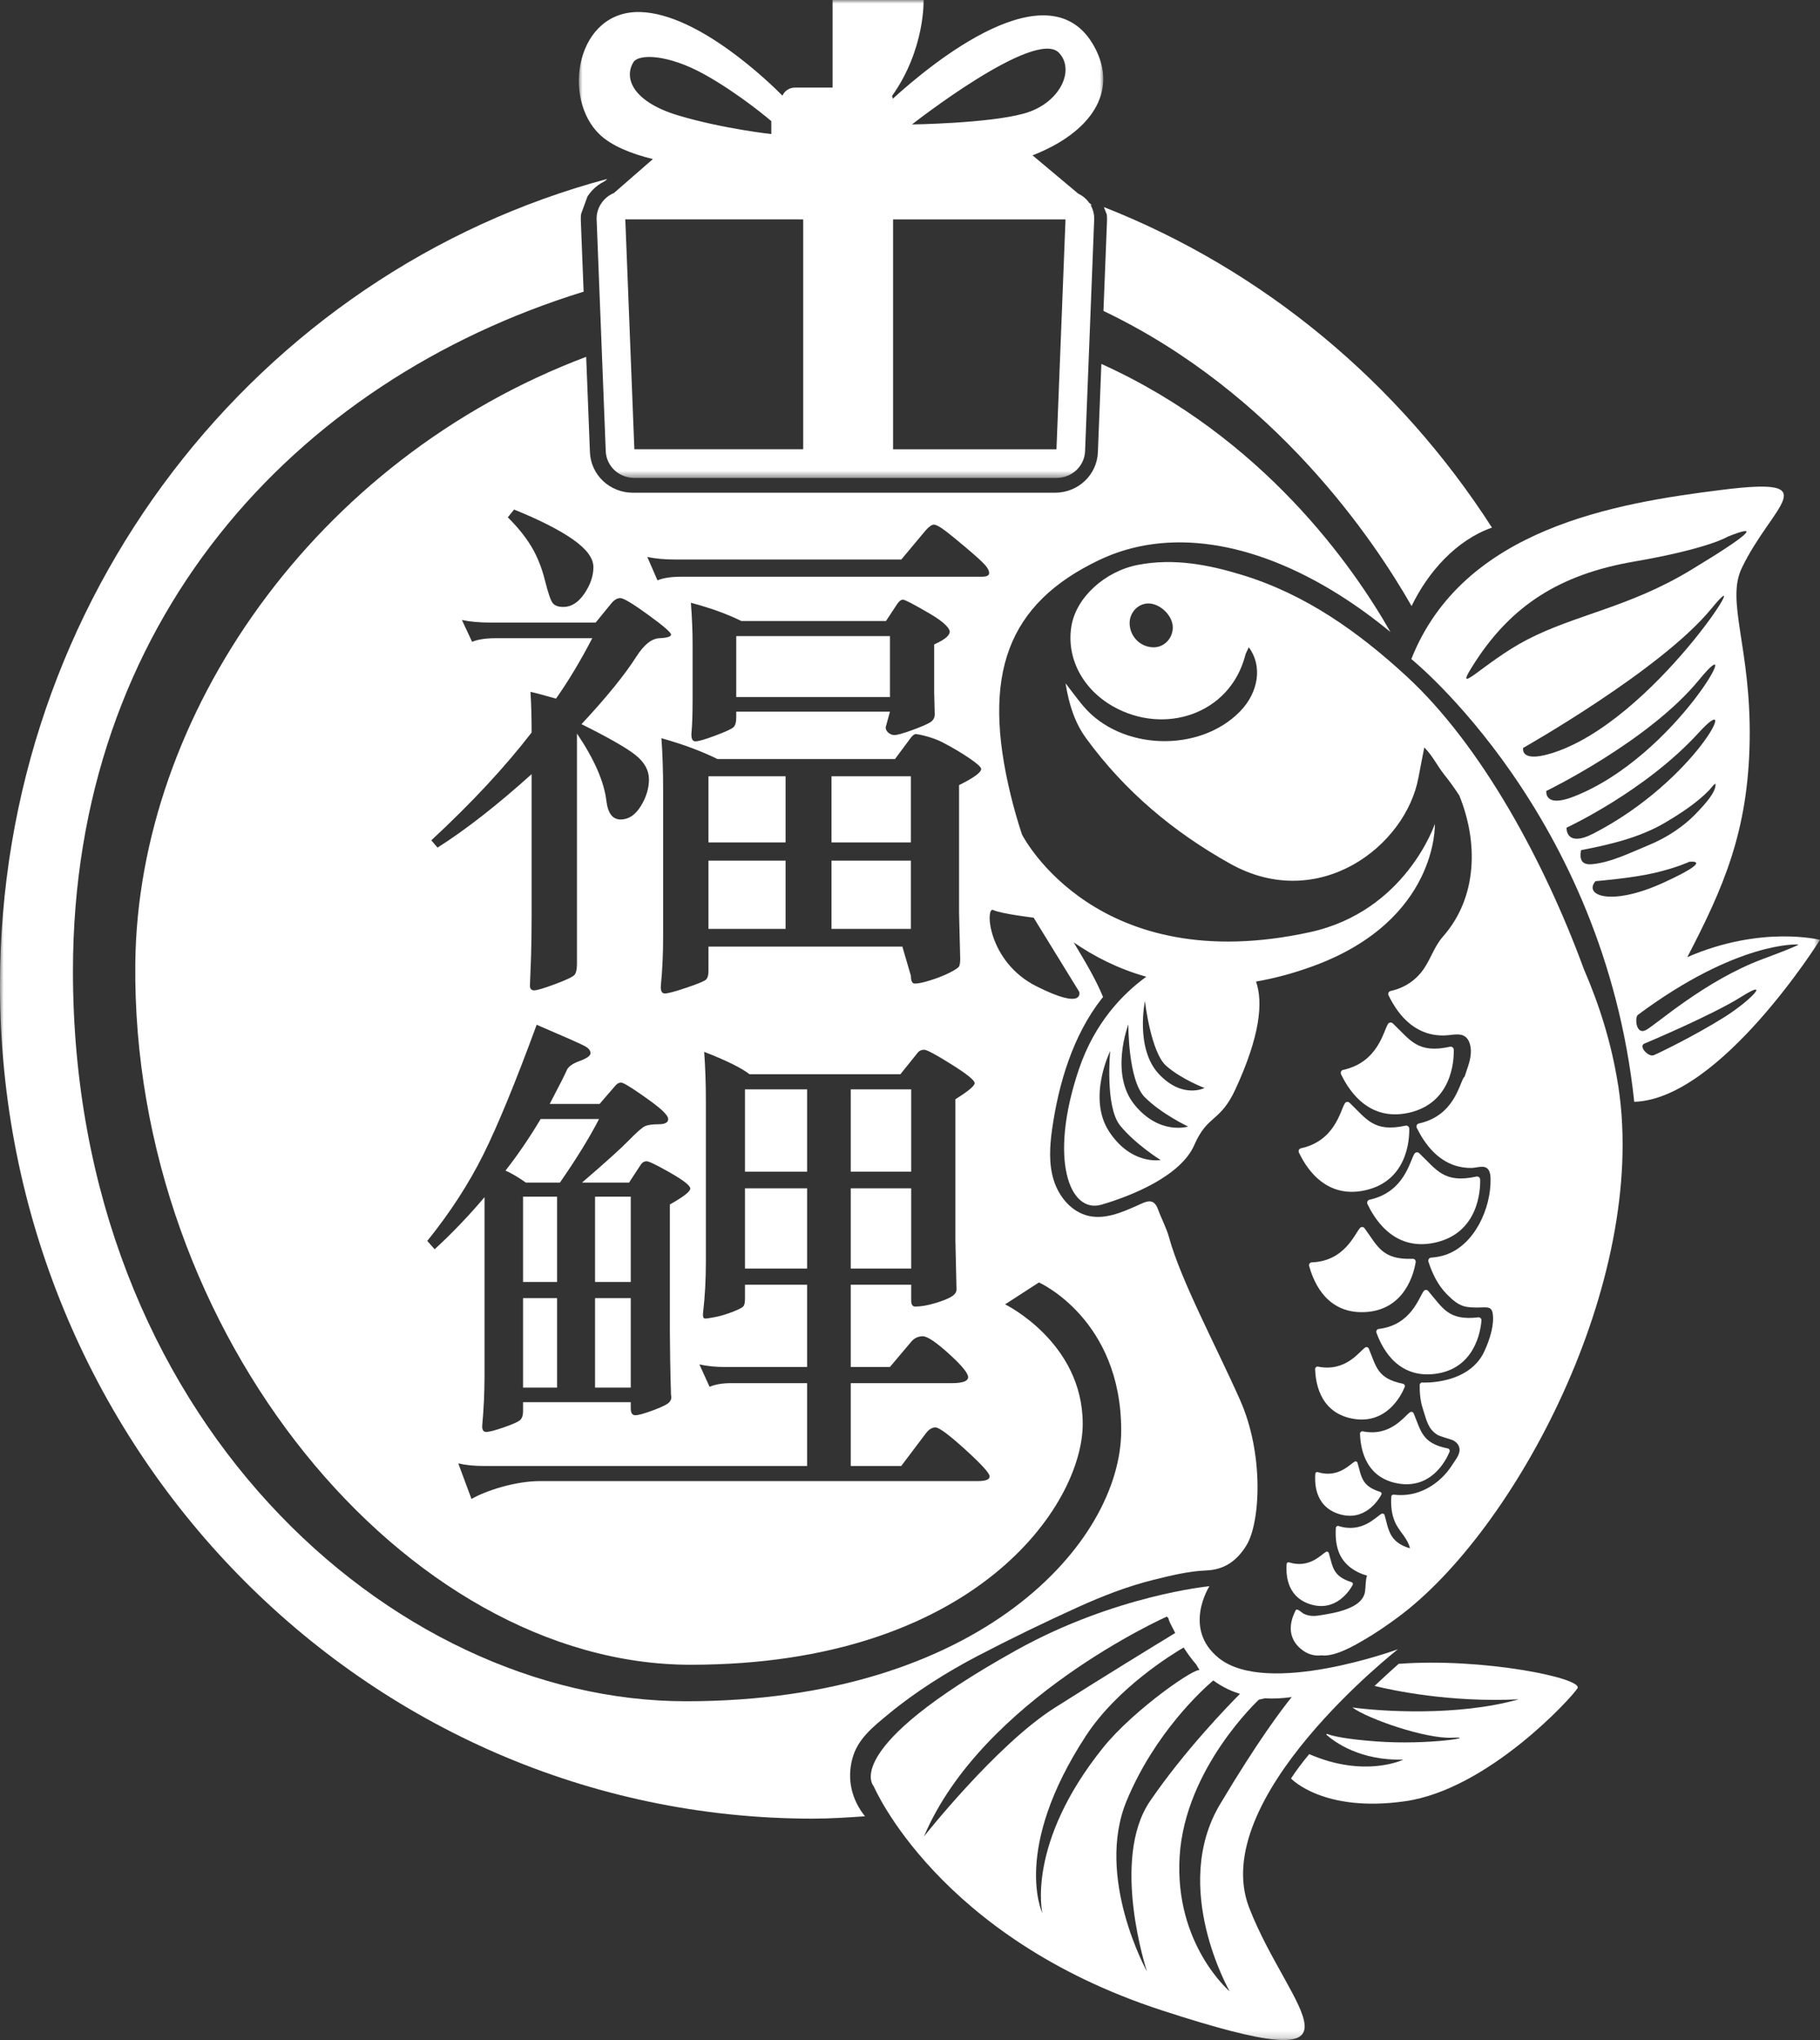 <?xml version="1.0" encoding="UTF-8"?>
<svg width="253.324px" height="283.83px" viewBox="0 0 253.324 283.83" version="1.1" xmlns="http://www.w3.org/2000/svg" xmlns:xlink="http://www.w3.org/1999/xlink">
    <rect x="0" y="0" width="253.324" height="283.83" fill="#333333" stroke="none"/>
    <title>编组 2</title>
    <defs>
        <polygon id="path-1" points="0 0 72.992 0 72.992 66.497 0 66.497"></polygon>
        <polygon id="path-3" points="0 283.83 253.324 283.83 253.324 0 0 0"></polygon>
    </defs>
    <g id="页面-1" stroke="none" stroke-width="1" fill="none" fill-rule="evenodd">
        <g id="编组-2" transform="translate(-23, -9)">
            <rect id="矩形备份" x="0" y="0" width="300" height="300"></rect>
            <g id="编组备份" transform="translate(23, 9)">
                <g id="编组" transform="translate(80.57, 0)">
                    <mask id="mask-2" fill="white">
                        <use xlink:href="#path-1"></use>
                    </mask>
                    <g id="Clip-2"></g>
                    <path d="M7.581,8.676 C8.326,7.433 12.475,7.572 17.462,10.342 C22.449,13.113 26.789,16.853 26.789,16.853 L26.789,18.653 C26.789,18.653 20.048,17.915 13.86,16.068 C7.673,14.221 6.196,10.989 7.581,8.676 L7.581,8.676 Z M31.228,30.524 L31.228,62.503 L7.725,62.499 L6.465,30.52 L6.466,30.52 L31.228,30.524 Z M43.735,30.526 L67.738,30.53 L66.479,62.509 L66.47,62.509 L43.735,62.505 L43.735,30.526 Z M66.82,7.341 C69.126,9.744 66.959,14.406 61.972,15.791 C56.985,17.176 46.366,17.314 46.366,17.314 C46.366,17.314 63.496,3.878 66.82,7.341 L66.82,7.341 Z M10.304,22.135 L4.891,26.848 C4.387,27.058 3.928,27.367 3.549,27.761 C3.33,27.988 3.147,28.237 2.993,28.5 L2.964,28.526 L2.979,28.526 C2.626,29.138 2.448,29.832 2.475,30.552 L3.743,62.762 C3.823,64.856 5.576,66.497 7.734,66.497 L66.47,66.497 C68.628,66.497 70.381,64.856 70.461,62.762 L71.729,30.552 C71.756,29.832 71.578,29.138 71.225,28.526 L71.398,28.526 L71.025,28.213 C70.913,28.056 70.792,27.903 70.655,27.761 C70.324,27.417 69.931,27.142 69.502,26.937 L63.15,21.614 C71.188,18.479 75.216,12.798 71.732,6.464 C65.546,-4.78 49.019,8.885 43.701,13.732 C43.677,13.6 43.641,13.472 43.591,13.351 C48.223,6.843 47.982,-0 47.982,-0 L35.316,-0 L35.316,12.189 L30.058,12.189 C29.291,12.189 28.633,12.65 28.339,13.308 C26.526,11.479 16.694,1.938 8.597,1.676 C-0.361,1.385 -2.441,13.679 2.934,18.746 C4.608,20.324 7.338,21.4 10.304,22.135 L10.304,22.135 Z" id="Fill-1" fill="#FFFFFF" mask="url(#mask-2)"></path>
                </g>
                <mask id="mask-4" fill="white">
                    <use xlink:href="#path-3"></use>
                </mask>
                <g id="Clip-4"></g>
                <polygon id="Fill-3" fill="#FFFFFF" mask="url(#mask-4)" points="82.825 178.361 87.795 178.361 87.795 166.49 82.825 166.49"></polygon>
                <polygon id="Fill-5" fill="#FFFFFF" mask="url(#mask-4)" points="102.477 96.983 123.872 96.983 123.872 88.503 102.477 88.503"></polygon>
                <polygon id="Fill-6" fill="#FFFFFF" mask="url(#mask-4)" points="72.805 193.059 77.539 193.059 77.539 180.608 72.805 180.608"></polygon>
                <polygon id="Fill-7" fill="#FFFFFF" mask="url(#mask-4)" points="82.825 193.059 87.795 193.059 87.795 180.608 82.825 180.608"></polygon>
                <polygon id="Fill-8" fill="#FFFFFF" mask="url(#mask-4)" points="115.736 117.204 126.786 117.204 126.786 107.999 115.736 107.999"></polygon>
                <polygon id="Fill-9" fill="#FFFFFF" mask="url(#mask-4)" points="98.611 117.204 109.346 117.204 109.346 107.999 98.611 107.999"></polygon>
                <polygon id="Fill-10" fill="#FFFFFF" mask="url(#mask-4)" points="98.611 129.235 109.346 129.235 109.346 119.74 98.611 119.74"></polygon>
                <polygon id="Fill-11" fill="#FFFFFF" mask="url(#mask-4)" points="115.736 129.235 126.786 129.235 126.786 119.74 115.736 119.74"></polygon>
                <polygon id="Fill-12" fill="#FFFFFF" mask="url(#mask-4)" points="72.805 178.362 77.539 178.362 77.539 166.491 72.805 166.491"></polygon>
                <polygon id="Fill-13" fill="#FFFFFF" mask="url(#mask-4)" points="103.695 176.493 112.342 176.493 112.342 165.331 103.695 165.331"></polygon>
                <polygon id="Fill-14" fill="#FFFFFF" mask="url(#mask-4)" points="103.695 163.012 112.342 163.012 112.342 151.561 103.695 151.561"></polygon>
                <path d="M196.477,84.323 C198.754,79.596 202.69,75.149 207.666,73.406 C194.743,53.302 175.893,37.555 153.646,28.809 L154.053,29.846 C154.084,30.125 154.094,30.41 154.084,30.691 L153.589,43.26 C177.503,54.679 191.269,75.186 196.477,84.323" id="Fill-15" fill="#FFFFFF" mask="url(#mask-4)"></path>
                <polygon id="Fill-16" fill="#FFFFFF" mask="url(#mask-4)" points="118.416 176.493 126.826 176.493 126.826 165.331 118.416 165.331"></polygon>
                <polygon id="Fill-17" fill="#FFFFFF" mask="url(#mask-4)" points="118.416 163.011 126.826 163.011 126.826 151.56 118.416 151.56"></polygon>
                <path d="M77.934,164.534 C80.248,161.2 82.062,158.253 83.378,155.692 L75.251,155.692 C73.725,158.253 72.096,160.645 70.36,162.867 C71.149,163.206 72.096,163.762 73.2,164.534 L77.934,164.534 Z" id="Fill-18" fill="#FFFFFF" mask="url(#mask-4)"></path>
                <path d="M144.233,137.206 C137.442,133.776 137.121,126.077 138.246,126.61 C139.371,127.144 143.871,127.677 143.871,127.677 L150.22,137.993 C150.22,137.993 151.024,140.636 144.233,137.206 L144.233,137.206 Z M136.093,206.063 L75.172,206.063 C71.747,206.063 67.669,207.373 65.625,208.549 L63.785,203.598 C64.784,203.84 65.968,203.961 67.336,203.961 L112.341,203.961 L112.341,192.437 L101.764,192.437 C100.554,192.437 99.555,192.607 98.766,192.944 L97.346,189.828 C98.398,190.07 99.581,190.19 100.896,190.19 L112.341,190.19 L112.341,178.739 L103.695,178.739 L103.695,180.696 C103.695,181.179 103.628,181.518 103.498,181.71 C103.366,181.904 102.867,182.17 101.999,182.508 C101.131,182.847 100.328,183.088 99.592,183.232 C98.855,183.377 98.369,183.45 98.133,183.45 C97.896,183.45 97.804,183.185 97.857,182.653 C98.119,180.431 98.251,178.063 98.251,175.55 L98.251,153.227 C98.251,150.763 98.172,148.469 98.014,146.342 C101.117,147.55 103.222,148.589 104.326,149.458 L125.327,149.458 L127.772,146.414 C127.982,146.173 128.272,146.052 128.64,146.052 C129.008,146.052 130.27,146.729 132.427,148.081 C134.583,149.434 135.662,150.304 135.662,150.69 C135.662,151.077 134.767,151.826 132.979,152.937 L132.979,172.506 L133.137,179.392 C133.137,179.779 132.9,180.116 132.427,180.406 C131.954,180.696 131.191,180.998 130.139,181.312 C129.086,181.627 128.167,181.783 127.378,181.783 C127.009,181.783 126.826,181.493 126.826,180.913 L126.826,178.739 L118.416,178.739 L118.416,190.19 L123.865,190.19 L126.863,186.639 C127.283,186.156 127.81,185.914 128.441,185.914 C129.072,185.914 130.281,186.724 132.069,188.342 C133.857,189.962 134.752,191.049 134.752,191.604 C134.752,192.16 133.989,192.437 132.464,192.437 L118.416,192.437 L118.416,203.961 L125.443,203.961 L128.835,199.467 C129.255,198.888 129.715,198.598 130.215,198.598 C130.715,198.598 132.095,199.624 134.357,201.678 C136.618,203.731 137.749,204.976 137.749,205.411 C137.749,205.845 137.197,206.063 136.093,206.063 L136.093,206.063 Z M60.498,173.81 L59.473,172.651 C62.628,168.737 65.218,164.751 67.244,160.692 C69.268,156.634 71.753,150.594 74.699,142.573 C78.644,144.264 80.879,145.254 81.405,145.545 C81.93,145.834 82.194,146.16 82.194,146.523 C82.194,146.885 81.693,147.248 80.695,147.61 C79.695,147.972 79.09,148.407 78.881,148.915 C78.67,149.422 77.881,150.98 76.514,153.589 L83.456,153.589 L85.586,151.125 C85.849,150.788 86.138,150.618 86.454,150.618 C86.717,150.618 87.585,151.125 89.058,152.14 C90.529,153.154 91.555,153.928 92.135,154.459 C92.712,154.991 93.002,155.401 93.002,155.691 C93.002,156.175 92.568,156.416 91.701,156.416 C90.833,156.416 90.202,156.501 89.807,156.67 C89.413,156.84 88.663,157.492 87.559,158.626 C86.454,159.762 84.271,161.732 81.011,164.534 L87.559,164.534 L89.216,161.997 C89.425,161.707 89.689,161.562 90.005,161.562 C90.32,161.562 91.411,162.094 93.278,163.157 C95.145,164.22 96.079,164.957 96.079,165.367 C96.079,165.778 95.132,166.515 93.239,167.578 L93.239,185.102 C93.239,186.504 93.291,191.079 93.397,194.074 C93.501,194.461 93.422,194.799 93.16,195.089 C92.896,195.379 92.146,195.754 90.912,196.213 C89.675,196.672 88.847,196.901 88.427,196.901 C88.005,196.901 87.795,196.587 87.795,195.958 L87.795,195.089 L72.805,195.089 L72.805,196.321 C72.805,196.95 72.648,197.384 72.332,197.626 C72.017,197.868 71.267,198.194 70.084,198.604 C68.901,199.015 68.098,199.22 67.678,199.22 C67.256,199.22 67.072,198.906 67.125,198.278 C67.335,196.007 67.441,193.688 67.441,191.32 L67.441,166.563 C65.232,169.172 62.917,171.589 60.498,173.81 L60.498,173.81 Z M73.996,101.911 C73.996,99.834 73.943,97.95 73.838,96.258 C74.521,96.403 75.705,96.717 77.389,97.2 C79.125,94.736 80.807,91.934 82.438,88.793 L69.026,88.793 C67.606,88.793 66.501,88.962 65.712,89.3 L64.292,86.256 C65.397,86.498 66.711,86.618 68.237,86.618 L82.911,86.618 L85.041,84.009 C85.462,83.478 85.896,83.212 86.343,83.212 C86.79,83.212 88.079,83.985 90.209,85.531 C92.339,87.078 93.404,87.995 93.404,88.285 C93.404,88.575 92.864,88.745 91.787,88.793 C90.709,88.841 89.643,89.687 88.592,91.329 C86.961,93.891 84.41,97.031 80.939,100.751 C84.726,102.636 87.237,104.074 88.473,105.063 C89.709,106.055 90.328,107.178 90.328,108.434 C90.328,109.691 89.945,110.934 89.184,112.166 C88.421,113.399 87.487,114.015 86.383,114.015 C85.278,114.015 84.62,113.17 84.41,111.478 C84.095,108.772 82.726,105.632 80.308,102.056 L80.308,134.091 C80.308,134.863 80.19,135.383 79.953,135.649 C79.716,135.914 78.822,136.338 77.27,136.918 C75.718,137.497 74.746,137.787 74.351,137.787 C73.957,137.787 73.76,137.57 73.76,137.135 L73.917,133.076 C73.969,131.433 73.996,129.549 73.996,127.423 L73.996,107.709 C69.157,112.058 64.792,115.464 60.9,117.928 L60.033,116.914 C65.66,111.695 70.314,106.694 73.996,101.911 L73.996,101.911 Z M71.551,70.891 C75.127,72.34 77.862,73.73 79.756,75.058 C81.649,76.388 82.596,77.667 82.596,78.899 C82.596,80.132 82.174,81.364 81.334,82.596 C80.492,83.828 79.519,84.444 78.415,84.444 C77.73,84.444 77.244,84.275 76.955,83.936 C76.665,83.599 76.297,82.536 75.85,80.748 C75.403,78.961 74.772,77.39 73.957,76.037 C73.141,74.684 72.05,73.331 70.683,71.978 L71.551,70.891 Z M130.105,99.374 C130.105,99.858 129.894,100.233 129.473,100.498 C129.052,100.764 128.211,101.126 126.949,101.585 C125.687,102.045 124.858,102.273 124.464,102.273 C124.069,102.273 123.278,101.911 123.278,101.186 L123.872,99.012 L102.477,99.012 L102.477,99.809 C102.477,100.486 102.345,100.945 102.083,101.186 C101.819,101.428 100.978,101.815 99.558,102.346 C98.138,102.878 97.217,103.143 96.797,103.143 C96.375,103.143 96.191,102.757 96.244,101.983 C96.349,100.872 96.402,99.399 96.402,97.562 L96.402,89.517 C96.402,87.826 96.323,85.942 96.165,83.864 C98.9,84.589 101.241,85.435 103.187,86.401 L123.32,86.401 L124.898,84.009 C125.16,83.623 125.423,83.429 125.687,83.429 C125.949,83.429 127.198,84.082 129.434,85.386 C131.669,86.691 132.193,87.524 132.193,87.886 C132.193,88.249 131.866,88.841 130.026,89.662 L130.026,96.258 L130.105,99.374 Z M133.65,133.366 C133.65,133.897 133.597,134.26 133.492,134.454 C133.386,134.646 132.952,134.936 132.191,135.323 C131.428,135.709 130.546,136.059 129.547,136.374 C128.548,136.688 127.812,136.845 127.338,136.845 C126.97,136.845 126.786,136.483 126.786,135.758 L125.598,131.699 L98.611,131.699 L98.611,135.106 C98.611,135.686 98.493,136.084 98.256,136.302 C98.019,136.519 97.112,136.893 95.534,137.425 C93.956,137.956 92.957,138.222 92.537,138.222 C92.115,138.222 91.931,137.86 91.984,137.135 C92.194,135.008 92.3,132.738 92.3,130.322 L92.3,109.956 C92.3,107.299 92.221,104.882 92.063,102.708 C95.008,103.53 97.611,104.496 99.874,105.607 L124.572,105.607 L126.781,102.636 C127.044,102.298 127.28,102.128 127.491,102.128 C127.701,102.128 129.731,102.515 131.204,103.288 C132.676,104.061 133.938,104.81 134.991,105.535 C136.042,106.259 136.569,106.743 136.569,106.984 C136.569,107.468 135.543,108.216 133.492,109.231 L133.492,127.061 L133.65,133.366 Z M94.04,77.848 L125.45,77.848 L128.842,73.79 C129.316,73.259 129.696,72.992 129.986,72.992 C130.275,72.992 130.761,73.246 131.446,73.753 C132.129,74.261 133.128,75.07 134.444,76.181 C135.757,77.293 136.625,78.078 137.047,78.537 C137.467,78.997 137.678,79.395 137.678,79.733 C137.678,80.072 137.335,80.24 136.652,80.24 L94.829,80.24 C93.409,80.24 92.305,80.41 91.516,80.748 L90.095,77.486 C91.2,77.728 92.514,77.848 94.04,77.848 L94.04,77.848 Z M162.331,148.298 C164.487,150.184 167.661,151.371 167.661,151.371 C167.661,151.371 164.602,152.952 161.292,149.418 C157.983,145.883 159.363,139.275 159.363,139.275 C159.363,139.275 160.175,146.411 162.331,148.298 L162.331,148.298 Z M157.921,153.714 C154.416,149.434 157.051,142.529 157.051,142.529 C157.051,142.529 157.001,150.319 159.345,152.66 C161.689,155 165.372,156.736 165.372,156.736 C165.372,156.736 161.427,157.993 157.921,153.714 L157.921,153.714 Z M154.399,157.467 C151.291,152.778 154.523,146.237 154.523,146.237 C154.523,146.237 153.784,153.978 155.908,156.595 C158.032,159.211 161.541,161.392 161.541,161.392 C161.541,161.392 157.507,162.155 154.399,157.467 L154.399,157.467 Z M118.632,244.701 C119.365,241.93 121.485,240.288 123.691,238.46 C127.384,235.399 131.85,232.593 136.092,230.384 C140.661,228.006 145.294,225.752 149.985,223.626 C153.345,222.103 156.889,220.709 160.515,219.812 C162.945,219.211 165.382,218.601 167.884,218.497 C170.348,218.395 172.097,217.251 173.482,215.017 C175.414,211.901 175.983,202.365 172.589,194.747 C169.196,187.128 164.352,178.132 162.708,172.122 C162.357,170.839 161.645,169.533 161.221,168.349 C160.572,166.534 159.596,167.143 158.186,167.773 C156.077,168.715 153.781,169.678 151.527,169.17 C149.173,168.639 147.407,166.541 146.681,164.24 C145.954,161.938 146.108,159.455 146.448,157.066 C147.351,150.724 149.349,144.039 153.348,138.938 C153.408,138.861 153.472,138.789 153.536,138.72 C152.529,136.276 151.192,134.035 149.643,131.448 C149.576,131.336 149.508,131.222 149.441,131.11 C152.253,133.049 155.622,134.79 159.551,135.893 C156.276,138.267 152.363,142.285 150.17,148.768 C145.922,161.327 148.877,168.899 153.31,167.606 C157.742,166.313 164.391,163.543 166.238,159.295 C168.085,155.047 169.815,156.188 171.963,151.538 C175.386,144.131 175.838,139.442 174.823,136.562 C177.324,136.133 179.957,135.442 182.723,134.433 C200.219,128.057 199.716,114.634 199.716,114.634 C199.716,114.634 195.662,126.773 182.353,129.686 C152.771,136.162 142.509,116.609 142.25,116.106 C141.7,114.447 141.178,112.661 140.7,110.711 C136.549,93.788 140.244,83.971 153.056,77.889 C162.457,73.426 174.295,75.155 186.394,82.755 C188.82,84.279 191.204,86.018 193.533,87.928 C188.399,78.901 175.857,60.83 153.298,50.631 L152.815,62.904 C152.695,66.072 150.067,68.555 146.831,68.555 L88.096,68.555 C84.86,68.555 82.232,66.072 82.112,62.901 L81.59,49.646 C43.686,63.923 19.2,99.629 18.832,134.021 C18.281,185.722 56.616,231.617 96.127,231.617 C135.639,231.617 150.703,209.454 150.703,198.096 C150.703,186.737 139.899,181.474 139.899,181.474 L144.608,178.426 C144.608,178.426 156.059,183.505 156.059,199.019 C156.059,214.533 136.482,236.696 95.481,236.696 C54.48,236.696 10.154,197.172 10.154,135.117 C10.154,86.747 40.735,53.079 81.233,40.58 L80.844,30.695 C80.833,30.411 80.843,30.125 80.874,29.846 L80.909,29.694 L81.772,27.331 C81.98,27.008 82.216,26.709 82.474,26.441 C82.959,25.937 83.527,25.525 84.163,25.217 L84.539,24.889 C35.902,37.872 0,83.182 0,137.088 C0,201.119 50.654,253.027 113.139,253.027 C115.565,253.027 117.98,252.864 120.398,252.697 C118.55,250.406 117.87,247.582 118.632,244.701 L118.632,244.701 Z" id="Fill-19" fill="#FFFFFF" mask="url(#mask-4)"></path>
                <path d="M245.33,133.441 C237.313,136.429 230.498,142.57 229.1,143.309 C227.702,144.049 227.538,141.628 227.942,141.224 C241.865,130.866 250.28,131.404 250.28,131.404 C250.28,131.404 251.081,131.297 245.33,133.441 M239.933,141.563 C235.964,144.052 230.92,146.507 230.18,146.809 C229.44,147.112 228.012,145.565 228.883,145.195 C228.883,145.195 238.285,141.26 242.388,138.671 C246.491,136.081 243.902,139.074 239.933,141.563 M222.074,122.594 C222.074,122.594 227.119,122.191 230.281,121.451 C233.442,120.711 235.124,119.904 235.124,119.904 C235.124,119.904 238.89,119.433 231.559,122.796 C224.227,126.159 220.368,124.583 222.074,122.594 M220.063,118.282 C224.071,117.511 228.207,116.547 231.761,114.457 C233.44,113.469 235.094,112.405 236.588,111.149 C237.04,110.769 237.479,110.372 237.888,109.944 C238.183,109.634 238.415,109.255 238.773,109.019 C238.949,110.2 237.079,112.101 236.362,112.879 C234.44,114.963 232.016,116.549 229.399,117.618 C226.99,118.603 224.321,119.952 221.693,120.228 C220.205,120.384 219.811,119.678 220.063,118.282 M218.045,115.155 C218.045,115.155 229.023,110.083 236.454,101.928 C242.507,95.285 236.184,108.536 221.812,115.958 C217.865,117.996 218.045,115.155 218.045,115.155 M215.236,110.043 C215.236,110.043 229.473,103.143 236.469,94.612 C243.464,86.082 233.375,105.267 219.003,110.846 C214.861,112.453 215.236,110.043 215.236,110.043 M212.007,104.057 C212.007,104.057 231.2,93.221 238.195,84.69 C245.191,76.16 230.149,100.608 215.774,104.859 C211.514,106.119 212.007,104.057 212.007,104.057 M205.37,92.029 C210.412,84.296 217.03,79.926 227.433,78.133 C237.837,76.339 240.489,74.662 240.489,74.662 C244.972,72.862 243.927,74.126 235.317,79.328 C226.707,84.529 219.287,85.497 212.508,89.024 C206.446,92.177 201.731,97.612 205.37,92.029 M234.855,133.165 C239.842,123.561 243.351,115.72 243.536,102.926 C243.72,90.132 240.215,83.669 242.428,79.05 C246.675,70.185 254.432,66.307 239.657,68.154 C224.882,70.001 203.643,73.5 196.44,91.697 C196.44,91.697 223.22,113.218 227.468,153.296 C239.473,152.926 253.324,130.764 253.324,130.764 C253.324,130.764 245.194,128.683 234.855,133.165" id="Fill-20" fill="#FFFFFF" mask="url(#mask-4)"></path>
                <path d="M194.675,231.492 C194.675,231.492 193.29,232.709 191.325,234.563 C193.763,235.162 201.787,236.895 211.399,236.425 C202.823,238.837 192.116,238.092 188.233,237.558 C188.233,237.558 188.232,237.558 188.232,237.558 C190.432,239.171 198.447,241.949 202.151,241.768 C205.855,241.587 198.934,242.823 191.58,242.284 C187.336,241.973 185.496,241.54 184.697,241.23 C184.664,241.265 184.631,241.301 184.599,241.336 C185.837,242.432 189.356,244.968 195.326,244.818 C195.326,244.818 189.978,247.422 182.228,244.05 C181.256,245.224 180.385,246.373 179.697,247.439 C179.697,247.439 184.143,252.248 195.609,250.6 C207.075,248.953 218.683,236.295 219.565,234.894 C220.447,233.492 206.323,230.603 194.675,231.492" id="Fill-21" fill="#FFFFFF" mask="url(#mask-4)"></path>
                <path d="M164.195,258.249 C164.954,245.986 175.221,236.473 175.221,236.473 L176.056,236.288 C177.297,236.36 178.549,236.288 179.792,236.109 C178.432,237.791 175.024,242.287 169.805,251.047 C162.886,262.66 171.16,277.063 171.16,277.063 C171.16,277.063 163.436,270.512 164.195,258.249 M160.084,250.571 C154.505,258.723 159.646,274.297 159.646,274.297 C159.646,274.297 152.385,261.204 156.822,250.527 C160.755,241.061 167.414,235.043 168.875,233.798 C169.498,234.255 170.169,234.662 170.897,235.009 C171.452,235.272 172.017,235.487 172.589,235.666 C170.995,237.267 164.892,243.545 160.084,250.571 M145.089,266.179 C145.089,266.179 140.786,257.356 151.15,241.499 C155.545,234.775 163.259,230.086 164.752,229.218 C165.284,230.052 165.864,230.848 166.504,231.587 L167.008,232.437 C166.875,231.595 157.86,237.775 153.54,243.147 C142.781,256.526 145.089,266.179 145.089,266.179 M128.606,255.506 C136.703,236.364 162.399,224.919 162.399,224.919 L162.625,225.128 C162.673,225.339 162.741,225.552 162.846,225.767 C163.082,226.247 163.325,226.725 163.577,227.197 C161.178,228.658 153.491,233.353 146.75,237.639 C138.648,242.789 128.606,255.506 128.606,255.506 M194.575,229.463 C194.575,229.463 176.407,236.126 169.639,230.682 C164.549,226.587 168.336,220.69 168.336,220.69 C168.336,220.69 155.217,221.93 141.422,229.613 C116.649,243.408 121.607,248.513 121.607,248.513 C121.607,248.513 130.514,269.541 161.712,279.698 C192.909,289.855 179.468,279.826 173.874,265.428 C167.976,250.25 194.575,229.463 194.575,229.463" id="Fill-22" fill="#FFFFFF" mask="url(#mask-4)"></path>
                <path d="M206.023,164.108 C206.016,163.834 205.761,163.638 205.494,163.696 C200.98,164.683 199.983,162.772 197.538,160.445 C197.34,160.256 197.019,160.29 196.873,160.522 C196.21,161.57 195.483,165.853 190.621,166.916 C190.35,166.975 190.216,167.28 190.338,167.528 C191.048,168.963 193.694,174.208 199.724,172.891 C205.743,171.575 206.064,165.695 206.023,164.108" id="Fill-23" fill="#FFFFFF" mask="url(#mask-4)"></path>
                <path d="M202.347,146.047 C202.34,145.773 202.085,145.577 201.818,145.635 C197.304,146.621 196.307,144.71 193.862,142.383 C193.664,142.195 193.343,142.228 193.197,142.46 C192.534,143.508 191.807,147.792 186.945,148.855 C186.674,148.913 186.54,149.219 186.662,149.466 C187.372,150.901 190.018,156.147 196.048,154.829 C202.067,153.513 202.389,147.633 202.347,146.047" id="Fill-24" fill="#FFFFFF" mask="url(#mask-4)"></path>
                <path d="M196.151,157.014 C196.144,156.746 195.895,156.554 195.633,156.611 C191.214,157.577 190.238,155.706 187.845,153.427 C187.65,153.242 187.337,153.276 187.192,153.503 C186.543,154.529 185.832,158.722 181.071,159.763 C180.808,159.821 180.675,160.12 180.796,160.363 C181.489,161.767 184.081,166.903 189.984,165.613 C195.877,164.325 196.192,158.568 196.151,157.014" id="Fill-25" fill="#FFFFFF" mask="url(#mask-4)"></path>
                <path d="M197.046,175.596 C197.084,175.346 196.885,175.126 196.632,175.135 C192.365,175.295 191.77,173.394 189.927,170.877 C189.778,170.673 189.48,170.652 189.309,170.838 C188.535,171.683 187.174,175.461 182.578,175.633 C182.322,175.642 182.15,175.898 182.221,176.144 C182.631,177.564 184.181,182.768 189.881,182.555 C195.571,182.342 196.824,177.047 197.046,175.596" id="Fill-26" fill="#FFFFFF" mask="url(#mask-4)"></path>
                <path d="M201.761,201.986 C201.843,201.785 201.72,201.562 201.507,201.52 C197.92,200.806 197.801,199.104 196.765,196.64 C196.681,196.44 196.437,196.364 196.258,196.485 C195.445,197.036 193.56,199.913 189.696,199.144 C189.481,199.101 189.287,199.28 189.297,199.499 C189.357,200.765 189.616,205.409 194.408,206.363 C199.193,207.315 201.288,203.151 201.761,201.986" id="Fill-27" fill="#FFFFFF" mask="url(#mask-4)"></path>
                <path d="M190.013,187.481 C189.2,188.032 187.316,190.909 183.451,190.14 C183.237,190.097 183.042,190.276 183.052,190.495 C183.113,191.76 183.371,196.405 188.163,197.359 C192.948,198.311 195.043,194.147 195.516,192.982 C195.598,192.781 195.475,192.558 195.262,192.516 C191.675,191.802 191.557,190.099 190.521,187.636 C190.436,187.436 190.193,187.359 190.013,187.481" id="Fill-28" fill="#FFFFFF" mask="url(#mask-4)"></path>
                <path d="M179.083,217.605 C179.025,218.565 178.84,222.089 182.376,223.201 C185.907,224.311 187.829,221.342 188.281,220.502 C188.359,220.357 188.285,220.178 188.128,220.129 C185.48,219.297 185.53,218.003 184.951,216.06 C184.903,215.902 184.726,215.824 184.58,215.901 C183.922,216.25 182.265,218.266 179.413,217.37 C179.255,217.32 179.093,217.439 179.083,217.605" id="Fill-29" fill="#FFFFFF" mask="url(#mask-4)"></path>
                <path d="M192.272,207.944 C192.35,207.799 192.276,207.621 192.119,207.571 C189.471,206.739 189.521,205.445 188.941,203.502 C188.894,203.345 188.717,203.267 188.571,203.344 C187.913,203.693 186.256,205.709 183.404,204.812 C183.245,204.762 183.084,204.881 183.074,205.047 C183.016,206.007 182.83,209.531 186.367,210.643 C189.898,211.754 191.82,208.784 192.272,207.944" id="Fill-30" fill="#FFFFFF" mask="url(#mask-4)"></path>
                <path d="M160.599,90.058 C158.774,90.069 157.286,88.616 157.232,86.77 C157.19,85.294 158.317,84.028 159.734,83.962 C161.373,83.886 163.177,85.553 163.236,87.199 C163.291,88.75 162.093,90.049 160.599,90.058 M225.27,151.16 C225.251,151.076 225.231,150.991 225.212,150.907 C224.299,145.107 222.581,139.732 220.477,134.887 C214.975,119.88 206.164,103.635 195.711,94.03 C189.014,87.878 181.746,82.722 172.991,80.025 C168.275,78.572 163.435,77.63 158.433,78.582 C153.804,79.464 149.793,83.105 149.13,87.113 C148.404,91.497 150.643,95.838 154.897,98.264 C162.04,102.339 171.195,99.402 173.329,91.165 C173.424,90.799 173.638,90.464 173.821,90.059 C175.734,92.615 175.203,96.29 172.627,98.951 C166.985,104.781 156.045,104.439 150.801,98.257 C150.039,97.359 149.348,96.4 148.312,95.068 C148.819,98.19 149.644,100.62 151.208,102.76 C156.56,110.085 163.338,115.767 171.237,120.174 C183.507,127.019 195.668,117.785 197.438,108.16 C197.681,106.838 197.949,105.52 198.245,103.995 C199.412,105.14 200.039,106.551 201.041,107.795 C201.783,108.717 202.473,109.681 203.117,110.675 C205.759,117.168 205.667,124.807 200.87,130.274 C199.666,131.646 199.225,133.212 198.243,134.698 C197.147,136.357 195.496,137.454 193.555,137.878 C193.285,137.937 193.15,138.242 193.273,138.49 C194.016,139.995 194.968,141.423 196.296,142.476 C197.222,143.211 198.304,143.731 199.47,143.945 C200.151,144.071 200.855,144.097 201.544,144.028 C202.734,143.908 203.965,143.626 204.511,145.02 C204.859,145.907 204.749,146.909 204.497,147.828 C204.313,148.496 204.058,149.144 203.851,149.805 C203.808,149.835 203.766,149.87 203.736,149.918 C203.073,150.966 202.346,155.249 197.484,156.312 C197.214,156.371 197.079,156.677 197.202,156.925 C198.334,159.216 200.035,161.372 202.562,162.171 C203.298,162.404 204.07,162.508 204.842,162.496 C205.583,162.485 206.669,162.002 207.175,162.748 C207.418,163.105 207.458,163.559 207.468,163.991 C207.562,168.078 205.233,173.32 201.071,174.629 C200.462,174.82 199.829,174.93 199.193,174.973 C198.917,174.992 198.739,175.275 198.824,175.538 C199.358,177.193 200.134,178.795 201.366,180.048 C202.147,180.843 203.048,181.662 204.153,181.824 C206.318,182.142 207.357,181.472 207.703,182.465 C207.703,182.465 208.35,184.197 206.618,187.983 C204.466,192.689 198.044,192.354 198.044,192.354 C197.823,192.296 197.609,192.47 197.606,192.699 C197.593,193.825 197.699,194.956 198.054,196.03 C198.553,197.539 198.72,198.775 200.062,199.618 C200.456,199.866 201.644,200.15 202.077,200.32 C202.755,200.588 203.199,201.136 203.155,201.811 C203.109,202.522 202.497,203.238 202.123,203.829 C200.507,206.378 197.499,208.391 194.027,207.951 C193.84,207.927 193.663,208.03 193.652,208.218 C193.58,209.401 193.675,210.613 194.145,211.714 C194.725,213.072 195.893,213.932 196.257,215.411 C195.228,215.13 194.239,214.593 193.675,213.654 C193.158,212.794 192.999,211.749 192.718,210.799 C192.664,210.617 192.458,210.527 192.29,210.616 C191.529,211.019 189.613,213.351 186.315,212.314 C186.132,212.256 185.945,212.394 185.933,212.586 C185.865,213.702 185.937,214.839 186.329,215.896 C186.972,217.631 188.531,218.732 190.273,219.21 C190.038,219.922 190.11,220.695 189.998,221.436 C189.774,222.908 188.253,223.614 186.974,224.04 C185.985,224.369 184.953,224.539 183.925,224.709 C183.57,224.767 183.213,224.826 182.854,224.828 C182.369,224.831 181.882,224.725 181.447,224.512 C181.234,224.407 180.528,223.683 180.349,224.035 C179.989,224.742 178.688,227.351 181.001,229.358 C182.001,230.225 183.023,230.413 183.912,230.309 C185.847,230.565 188.777,228.785 189.882,228.143 C191.509,227.197 193.062,226.124 194.576,225.008 C210.82,213.027 229.388,178.45 225.27,151.249 C225.266,151.222 225.261,151.197 225.27,151.16" id="Fill-31" fill="#FFFFFF" mask="url(#mask-4)"></path>
                <path d="M199.673,191.155 C205.281,190.49 206.097,185.156 206.202,183.704 C206.22,183.453 206.005,183.252 205.755,183.281 C201.549,183.78 200.81,181.948 198.787,179.607 C198.624,179.417 198.327,179.42 198.173,179.618 C197.476,180.515 196.43,184.358 191.901,184.895 C191.649,184.925 191.5,185.191 191.589,185.428 C192.108,186.8 194.056,191.821 199.673,191.155" id="Fill-32" fill="#FFFFFF" mask="url(#mask-4)"></path>
            </g>
        </g>
    </g>
</svg>